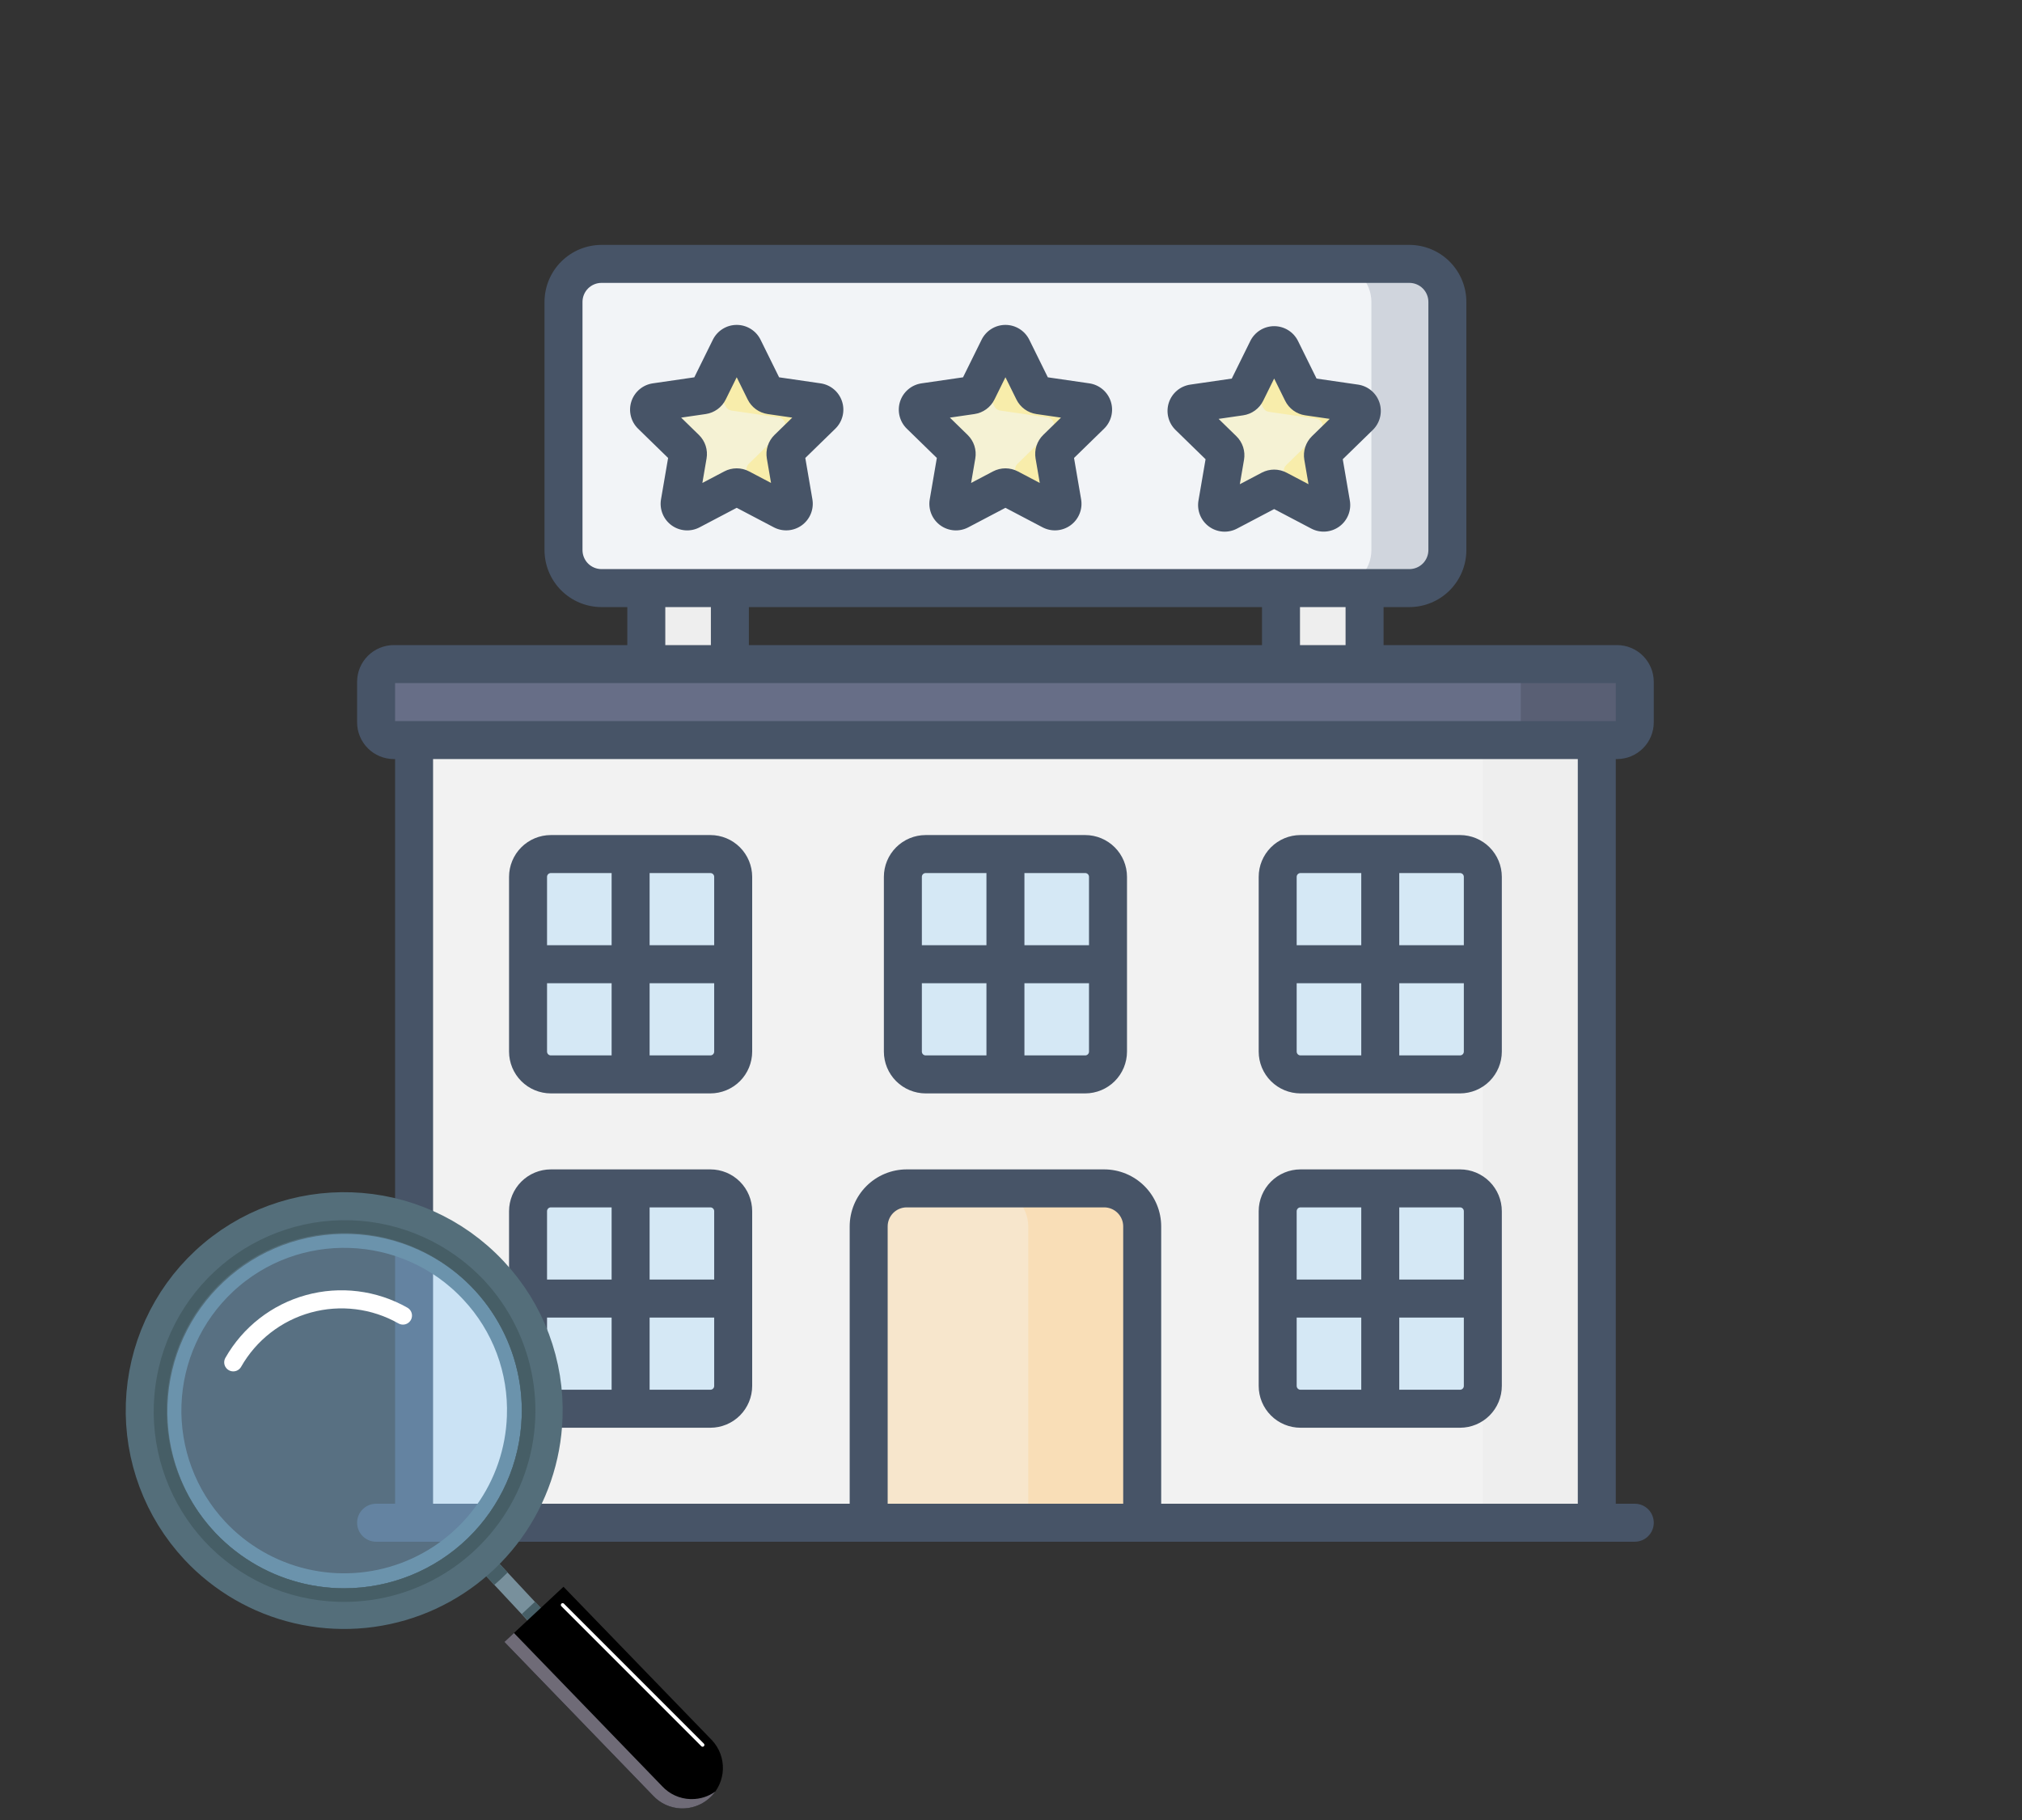 <svg width="200" height="180" viewBox="0 0 200 180" fill="none" xmlns="http://www.w3.org/2000/svg">
<rect x="0" y="0" width="200" height="180" fill="#333333" stroke="none"/>
<path d="M139.405 26.1H59.495C57.42 26.1 55.737 27.782 55.737 29.857V54.406C55.737 56.481 57.42 58.164 59.495 58.164H139.405C141.48 58.164 143.162 56.481 143.162 54.406V29.857C143.162 27.782 141.48 26.1 139.405 26.1Z" fill="#F2F4F7"/>
<path d="M139.405 26.1H131.89C132.886 26.1 133.842 26.495 134.547 27.2C135.251 27.905 135.647 28.861 135.647 29.857V54.406C135.647 55.403 135.251 56.359 134.547 57.063C133.842 57.768 132.886 58.164 131.89 58.164H139.405C140.401 58.164 141.357 57.768 142.062 57.063C142.766 56.359 143.162 55.403 143.162 54.406V29.857C143.162 28.861 142.766 27.905 142.062 27.2C141.357 26.495 140.401 26.1 139.405 26.1Z" fill="#D0D5DD"/>
<path d="M73.543 34.431L75.64 38.68C75.694 38.789 75.774 38.884 75.872 38.956C75.971 39.027 76.086 39.074 76.206 39.091L80.895 39.773C81.034 39.793 81.164 39.851 81.271 39.942C81.379 40.032 81.459 40.151 81.502 40.284C81.545 40.417 81.55 40.56 81.517 40.696C81.483 40.832 81.412 40.956 81.312 41.054L77.918 44.362C77.831 44.447 77.766 44.552 77.728 44.668C77.691 44.784 77.682 44.907 77.702 45.027L78.503 49.697C78.527 49.835 78.511 49.977 78.459 50.107C78.406 50.237 78.318 50.35 78.204 50.432C78.091 50.514 77.957 50.563 77.817 50.574C77.677 50.584 77.537 50.554 77.413 50.489L73.219 48.284C73.111 48.228 72.991 48.198 72.869 48.198C72.747 48.198 72.627 48.228 72.52 48.284L68.325 50.489C68.201 50.554 68.061 50.584 67.922 50.574C67.782 50.563 67.647 50.514 67.534 50.432C67.421 50.35 67.332 50.237 67.28 50.107C67.227 49.977 67.211 49.835 67.235 49.697L68.036 45.027C68.057 44.907 68.048 44.783 68.01 44.668C67.972 44.552 67.907 44.447 67.82 44.362L64.427 41.054C64.327 40.957 64.256 40.833 64.222 40.697C64.189 40.56 64.194 40.417 64.237 40.284C64.28 40.151 64.36 40.032 64.467 39.942C64.575 39.852 64.705 39.793 64.844 39.773L69.533 39.091C69.653 39.074 69.768 39.027 69.866 38.956C69.965 38.884 70.045 38.79 70.099 38.68L72.195 34.431C72.257 34.306 72.353 34.2 72.473 34.126C72.592 34.051 72.729 34.012 72.869 34.012C73.01 34.012 73.147 34.051 73.266 34.126C73.385 34.2 73.481 34.306 73.543 34.431L73.543 34.431ZM100.124 34.431L102.221 38.68C102.275 38.789 102.354 38.884 102.453 38.956C102.552 39.027 102.666 39.074 102.787 39.091L107.476 39.773C107.614 39.793 107.745 39.851 107.852 39.942C107.959 40.032 108.039 40.151 108.082 40.284C108.126 40.417 108.131 40.56 108.097 40.696C108.064 40.832 107.993 40.956 107.892 41.054L104.499 44.362C104.412 44.447 104.347 44.552 104.309 44.668C104.271 44.783 104.262 44.907 104.283 45.027L105.084 49.697C105.107 49.835 105.092 49.977 105.039 50.107C104.986 50.237 104.898 50.349 104.785 50.432C104.671 50.514 104.537 50.563 104.397 50.573C104.258 50.584 104.118 50.554 103.994 50.489L99.799 48.284C99.692 48.228 99.572 48.198 99.45 48.198C99.328 48.198 99.208 48.228 99.1 48.284L94.906 50.489C94.782 50.554 94.642 50.584 94.502 50.573C94.362 50.563 94.228 50.514 94.115 50.432C94.001 50.349 93.913 50.237 93.86 50.107C93.808 49.977 93.792 49.835 93.816 49.697L94.617 45.027C94.637 44.907 94.628 44.783 94.591 44.668C94.553 44.552 94.488 44.447 94.4 44.362L91.007 41.054C90.907 40.957 90.836 40.833 90.802 40.697C90.769 40.56 90.774 40.417 90.817 40.284C90.861 40.151 90.94 40.032 91.048 39.942C91.155 39.852 91.285 39.793 91.424 39.773L96.113 39.091C96.234 39.074 96.348 39.027 96.447 38.956C96.545 38.884 96.625 38.789 96.679 38.68L98.776 34.431C98.838 34.306 98.934 34.2 99.053 34.126C99.172 34.052 99.31 34.013 99.45 34.013C99.59 34.013 99.727 34.052 99.847 34.126C99.966 34.2 100.062 34.306 100.124 34.431L100.124 34.431ZM126.704 34.556L128.801 38.805C128.855 38.914 128.935 39.009 129.034 39.081C129.132 39.152 129.247 39.199 129.367 39.216L134.056 39.898C134.195 39.918 134.325 39.976 134.432 40.067C134.54 40.157 134.619 40.276 134.663 40.409C134.706 40.542 134.711 40.685 134.678 40.822C134.644 40.958 134.573 41.082 134.473 41.179L131.08 44.487C130.992 44.572 130.927 44.677 130.889 44.793C130.852 44.909 130.843 45.032 130.863 45.152L131.665 49.822C131.688 49.961 131.673 50.103 131.62 50.233C131.567 50.362 131.479 50.475 131.365 50.557C131.252 50.64 131.118 50.689 130.978 50.699C130.838 50.709 130.698 50.68 130.574 50.614L126.38 48.41C126.272 48.353 126.152 48.323 126.03 48.323C125.908 48.323 125.788 48.353 125.681 48.41L121.487 50.614C121.363 50.68 121.223 50.709 121.083 50.699C120.943 50.689 120.809 50.64 120.695 50.557C120.582 50.475 120.494 50.362 120.441 50.233C120.388 50.103 120.373 49.961 120.396 49.822L121.197 45.152C121.218 45.032 121.209 44.909 121.171 44.793C121.134 44.677 121.068 44.572 120.981 44.487L117.588 41.18C117.487 41.082 117.416 40.958 117.383 40.822C117.349 40.686 117.354 40.543 117.398 40.409C117.441 40.276 117.521 40.157 117.628 40.067C117.735 39.977 117.866 39.918 118.004 39.898L122.694 39.217C122.814 39.199 122.929 39.153 123.027 39.081C123.126 39.009 123.206 38.915 123.259 38.806L125.356 34.556C125.418 34.431 125.514 34.325 125.634 34.251C125.753 34.177 125.89 34.138 126.03 34.138C126.17 34.138 126.308 34.177 126.427 34.251C126.546 34.325 126.642 34.431 126.704 34.556Z" fill="#FFE966" fill-opacity="0.24"/>
<path d="M118.831 40.73C118.952 40.712 119.067 40.666 119.165 40.594C119.264 40.523 119.344 40.428 119.398 40.319L119.729 39.647L118.004 39.898C117.89 39.914 117.782 39.957 117.687 40.022C117.592 40.087 117.514 40.173 117.458 40.273C117.401 40.373 117.369 40.485 117.362 40.6C117.356 40.714 117.376 40.829 117.42 40.935L118.831 40.73ZM134.472 41.179C134.573 41.082 134.644 40.958 134.677 40.822C134.711 40.685 134.706 40.542 134.662 40.409C134.619 40.276 134.539 40.157 134.432 40.067C134.325 39.976 134.194 39.918 134.056 39.898L129.367 39.216C129.246 39.199 129.132 39.152 129.033 39.081C128.934 39.009 128.855 38.915 128.801 38.805L126.704 34.556C126.642 34.431 126.546 34.325 126.427 34.251C126.308 34.176 126.17 34.137 126.03 34.137C125.89 34.137 125.752 34.176 125.633 34.251C125.514 34.325 125.418 34.431 125.356 34.556L123.726 37.86L124.939 40.319C124.993 40.428 125.073 40.522 125.171 40.594C125.27 40.666 125.384 40.712 125.505 40.73L130.194 41.411C130.333 41.431 130.463 41.49 130.57 41.58C130.678 41.67 130.757 41.789 130.801 41.922C130.844 42.056 130.849 42.199 130.816 42.335C130.782 42.471 130.711 42.595 130.611 42.693L127.217 46C127.13 46.085 127.065 46.19 127.027 46.306C126.99 46.422 126.981 46.545 127.001 46.666L127.392 48.942L130.574 50.614C130.698 50.68 130.838 50.709 130.977 50.699C131.117 50.689 131.252 50.64 131.365 50.557C131.478 50.475 131.567 50.362 131.619 50.233C131.672 50.103 131.688 49.961 131.664 49.822L130.863 45.152C130.842 45.032 130.851 44.909 130.889 44.793C130.927 44.677 130.992 44.572 131.079 44.487L134.472 41.179ZM107.891 41.054C107.992 40.956 108.063 40.832 108.097 40.696C108.13 40.56 108.125 40.417 108.082 40.284C108.038 40.151 107.959 40.032 107.851 39.942C107.744 39.851 107.614 39.793 107.475 39.773L102.786 39.091C102.665 39.074 102.551 39.027 102.452 38.955C102.354 38.884 102.274 38.789 102.22 38.68L100.123 34.431C100.061 34.305 99.965 34.2 99.846 34.125C99.727 34.051 99.59 34.012 99.449 34.012C99.309 34.012 99.172 34.051 99.053 34.125C98.933 34.2 98.838 34.305 98.775 34.431L97.145 37.734L98.358 40.193C98.412 40.303 98.492 40.397 98.591 40.469C98.689 40.54 98.804 40.587 98.924 40.604L103.613 41.286C103.752 41.306 103.882 41.364 103.989 41.455C104.097 41.545 104.177 41.664 104.22 41.797C104.263 41.931 104.268 42.073 104.235 42.209C104.201 42.346 104.13 42.47 104.03 42.568L100.637 45.875C100.549 45.96 100.484 46.065 100.446 46.181C100.409 46.297 100.4 46.42 100.421 46.54L100.811 48.817L103.993 50.489C104.117 50.554 104.257 50.584 104.397 50.574C104.537 50.563 104.671 50.514 104.784 50.432C104.898 50.35 104.986 50.237 105.039 50.107C105.092 49.977 105.107 49.835 105.083 49.697L104.282 45.027C104.262 44.907 104.271 44.783 104.308 44.668C104.346 44.552 104.411 44.447 104.498 44.362L107.891 41.054ZM81.311 41.054C81.412 40.956 81.483 40.832 81.516 40.696C81.55 40.56 81.545 40.417 81.501 40.284C81.458 40.151 81.378 40.032 81.271 39.942C81.164 39.851 81.033 39.793 80.895 39.773L76.206 39.091C76.085 39.074 75.97 39.027 75.872 38.955C75.773 38.884 75.694 38.789 75.64 38.68L73.543 34.431C73.481 34.305 73.385 34.2 73.266 34.125C73.146 34.051 73.009 34.012 72.869 34.012C72.729 34.012 72.591 34.051 72.472 34.125C72.353 34.2 72.257 34.305 72.195 34.431L70.564 37.734L71.778 40.193C71.832 40.303 71.912 40.397 72.01 40.469C72.109 40.54 72.223 40.587 72.344 40.604L77.033 41.286C77.172 41.306 77.302 41.364 77.409 41.455C77.517 41.545 77.596 41.664 77.64 41.797C77.683 41.931 77.688 42.073 77.654 42.21C77.621 42.346 77.55 42.47 77.45 42.568L74.056 45.875C73.969 45.96 73.904 46.065 73.866 46.181C73.829 46.297 73.82 46.42 73.84 46.54L74.231 48.817L77.412 50.489C77.537 50.554 77.676 50.584 77.816 50.574C77.956 50.563 78.09 50.514 78.204 50.432C78.317 50.35 78.405 50.237 78.458 50.107C78.511 49.977 78.526 49.835 78.503 49.697L77.702 45.027C77.681 44.907 77.69 44.783 77.728 44.668C77.766 44.552 77.831 44.447 77.918 44.362L81.311 41.054ZM122.518 49.923C122.41 49.866 122.29 49.837 122.168 49.837C122.046 49.837 121.926 49.866 121.819 49.923L120.663 50.531C120.776 50.625 120.915 50.683 121.062 50.698C121.208 50.713 121.356 50.684 121.486 50.614L122.66 49.997L122.518 49.923Z" fill="#FFE236" fill-opacity="0.26"/>
<path d="M40.957 73.194H157.941V150.599H40.957V73.194Z" fill="#F2F2F2"/>
<path d="M146.669 73.194H157.941V150.599H146.669V73.194ZM63.927 58.164H72.193V73.194H63.927V58.164ZM126.705 58.164H134.972V73.194H126.705V58.164Z" fill="#EEEEEE"/>
<path d="M89.68 117.533H109.22C110.216 117.533 111.172 117.929 111.876 118.633C112.581 119.338 112.977 120.294 112.977 121.29V150.599H85.923V121.29C85.923 120.294 86.319 119.338 87.023 118.633C87.728 117.929 88.684 117.533 89.68 117.533Z" fill="#FFCD85" fill-opacity="0.35"/>
<path d="M109.219 117.533H97.946C98.943 117.533 99.899 117.929 100.603 118.633C101.308 119.338 101.704 120.294 101.704 121.29V150.599H112.976V121.29C112.976 120.294 112.581 119.338 111.876 118.633C111.171 117.929 110.215 117.533 109.219 117.533Z" fill="#FFC570" fill-opacity="0.22"/>
<path d="M159.946 65.679H38.954C37.985 65.679 37.2 66.464 37.2 67.432V71.44C37.2 72.409 37.985 73.194 38.954 73.194H159.946C160.914 73.194 161.7 72.409 161.7 71.44V67.432C161.7 66.464 160.914 65.679 159.946 65.679Z" fill="#676E87"/>
<path d="M159.945 65.679H148.673C149.138 65.679 149.584 65.864 149.913 66.192C150.242 66.521 150.426 66.967 150.426 67.432V71.44C150.426 71.905 150.242 72.351 149.913 72.68C149.584 73.009 149.138 73.194 148.673 73.194H159.945C160.41 73.194 160.856 73.009 161.185 72.68C161.514 72.351 161.699 71.905 161.699 71.44V67.432C161.699 66.967 161.514 66.521 161.185 66.192C160.856 65.864 160.41 65.679 159.945 65.679Z" fill="#595F74"/>
<path d="M70.266 84.466H54.484C53.239 84.466 52.23 85.476 52.23 86.721V104.005C52.23 105.251 53.239 106.26 54.484 106.26H70.266C71.511 106.26 72.52 105.251 72.52 104.005V86.721C72.52 85.476 71.511 84.466 70.266 84.466Z" fill="#66C1FF" fill-opacity="0.21"/>
<path d="M70.266 117.533H54.484C53.239 117.533 52.23 118.542 52.23 119.787V137.072C52.23 138.317 53.239 139.326 54.484 139.326H70.266C71.511 139.326 72.52 138.317 72.52 137.072V119.787C72.52 118.542 71.511 117.533 70.266 117.533Z" fill="#66C1FF" fill-opacity="0.21"/>
<path d="M144.415 84.466H128.633C127.388 84.466 126.379 85.476 126.379 86.721V104.005C126.379 105.251 127.388 106.26 128.633 106.26H144.415C145.66 106.26 146.67 105.251 146.67 104.005V86.721C146.67 85.476 145.66 84.466 144.415 84.466Z" fill="#66C1FF" fill-opacity="0.21"/>
<path d="M144.415 117.533H128.633C127.388 117.533 126.379 118.542 126.379 119.787V137.072C126.379 138.317 127.388 139.326 128.633 139.326H144.415C145.66 139.326 146.67 138.317 146.67 137.072V119.787C146.67 118.542 145.66 117.533 144.415 117.533Z" fill="#66C1FF" fill-opacity="0.21"/>
<path d="M107.341 84.466H91.559C90.314 84.466 89.305 85.476 89.305 86.721V104.005C89.305 105.251 90.314 106.26 91.559 106.26H107.341C108.586 106.26 109.595 105.251 109.595 104.005V86.721C109.595 85.476 108.586 84.466 107.341 84.466Z" fill="#66C1FF" fill-opacity="0.21"/>
<path d="M107.746 37.913L103.643 37.317L101.808 33.599C101.591 33.159 101.255 32.789 100.838 32.53C100.422 32.27 99.941 32.133 99.45 32.133C98.959 32.133 98.478 32.27 98.061 32.53C97.644 32.789 97.308 33.159 97.091 33.599L95.256 37.317L91.154 37.913C90.668 37.983 90.212 38.188 89.837 38.505C89.461 38.821 89.182 39.236 89.03 39.703C88.879 40.17 88.861 40.67 88.978 41.146C89.096 41.623 89.344 42.057 89.696 42.399L92.665 45.293L91.964 49.379C91.88 49.863 91.933 50.361 92.117 50.816C92.302 51.272 92.61 51.666 93.008 51.955C93.405 52.244 93.876 52.415 94.366 52.45C94.856 52.485 95.346 52.382 95.78 52.152L99.45 50.223L103.119 52.152C103.553 52.38 104.043 52.483 104.533 52.447C105.022 52.412 105.492 52.24 105.889 51.952C106.286 51.663 106.594 51.27 106.779 50.815C106.964 50.36 107.018 49.863 106.935 49.379L106.235 45.293L109.204 42.399C109.555 42.057 109.804 41.623 109.921 41.146C110.039 40.67 110.021 40.17 109.869 39.703C109.718 39.236 109.438 38.821 109.063 38.505C108.688 38.188 108.232 37.983 107.746 37.913L107.746 37.913ZM103.187 43.016C102.882 43.314 102.654 43.681 102.522 44.087C102.39 44.492 102.359 44.924 102.431 45.344L102.846 47.763L100.674 46.621C100.296 46.423 99.876 46.319 99.45 46.319C99.023 46.319 98.603 46.423 98.225 46.621L96.054 47.763L96.468 45.344C96.54 44.924 96.509 44.493 96.378 44.087C96.246 43.681 96.017 43.314 95.712 43.016L93.954 41.303L96.383 40.95C96.805 40.889 97.206 40.726 97.551 40.475C97.896 40.225 98.175 39.894 98.364 39.511L99.45 37.31L100.536 39.511C100.724 39.893 101.003 40.224 101.348 40.475C101.693 40.726 102.094 40.889 102.516 40.95L104.945 41.303L103.187 43.016ZM81.165 37.913L77.063 37.317L75.228 33.599C75.011 33.159 74.675 32.789 74.258 32.53C73.841 32.27 73.36 32.133 72.869 32.133C72.379 32.133 71.897 32.27 71.481 32.53C71.064 32.789 70.728 33.159 70.51 33.599L68.676 37.317L64.573 37.913C64.087 37.983 63.631 38.188 63.256 38.505C62.881 38.821 62.602 39.236 62.45 39.703C62.298 40.17 62.28 40.67 62.398 41.146C62.515 41.623 62.764 42.057 63.115 42.399L66.084 45.293L65.383 49.379C65.299 49.863 65.352 50.361 65.537 50.816C65.721 51.272 66.03 51.666 66.427 51.955C66.825 52.244 67.295 52.415 67.785 52.45C68.275 52.485 68.765 52.382 69.2 52.152L72.869 50.223L76.539 52.152C76.973 52.38 77.463 52.482 77.952 52.447C78.442 52.412 78.911 52.24 79.308 51.952C79.705 51.663 80.014 51.269 80.199 50.815C80.383 50.36 80.438 49.863 80.355 49.379L79.654 45.293L82.623 42.399C82.975 42.057 83.223 41.623 83.341 41.146C83.459 40.67 83.441 40.17 83.289 39.703C83.137 39.236 82.858 38.821 82.483 38.505C82.107 38.188 81.651 37.984 81.165 37.913ZM76.606 43.016C76.301 43.314 76.073 43.681 75.941 44.087C75.809 44.492 75.778 44.924 75.85 45.344L76.265 47.763L74.093 46.621C73.716 46.422 73.296 46.319 72.869 46.319C72.443 46.319 72.022 46.422 71.645 46.621L69.473 47.763L69.887 45.344C69.96 44.924 69.928 44.493 69.797 44.087C69.665 43.681 69.437 43.314 69.131 43.016L67.374 41.303L69.802 40.95C70.224 40.889 70.625 40.726 70.97 40.475C71.315 40.225 71.594 39.894 71.783 39.511L72.869 37.31L73.955 39.512C74.144 39.895 74.423 40.225 74.768 40.476C75.113 40.726 75.514 40.889 75.936 40.95L78.364 41.303L76.606 43.016ZM128.633 141.205H144.415C145.511 141.204 146.561 140.768 147.336 139.993C148.111 139.218 148.547 138.168 148.548 137.072V119.787C148.547 118.691 148.111 117.641 147.336 116.866C146.561 116.091 145.511 115.655 144.415 115.654H128.633C127.537 115.655 126.487 116.091 125.712 116.866C124.937 117.641 124.501 118.691 124.5 119.787V137.072C124.501 138.168 124.937 139.218 125.712 139.993C126.487 140.768 127.537 141.204 128.633 141.205ZM138.403 119.411H144.415C144.514 119.411 144.61 119.451 144.68 119.522C144.751 119.592 144.79 119.687 144.791 119.787V126.551H138.403V119.411ZM138.403 130.308H144.791V137.072C144.79 137.171 144.751 137.267 144.68 137.337C144.61 137.408 144.514 137.447 144.415 137.447H138.403V130.308ZM128.257 119.787C128.258 119.687 128.297 119.592 128.368 119.522C128.438 119.451 128.534 119.411 128.633 119.411H134.645V126.551H128.257V119.787ZM128.257 130.308H134.645V137.447H128.633C128.534 137.447 128.438 137.408 128.368 137.337C128.297 137.267 128.258 137.171 128.257 137.072V130.308ZM159.946 75.073C160.909 75.071 161.832 74.688 162.513 74.007C163.194 73.326 163.577 72.403 163.578 71.44V67.432C163.577 66.469 163.194 65.546 162.513 64.865C161.832 64.184 160.909 63.801 159.946 63.8H136.851V60.042H139.405C140.899 60.041 142.332 59.446 143.388 58.39C144.445 57.333 145.039 55.901 145.041 54.406V29.857C145.039 28.363 144.445 26.93 143.388 25.873C142.332 24.817 140.899 24.222 139.405 24.221H59.495C58 24.222 56.568 24.817 55.511 25.873C54.455 26.93 53.86 28.363 53.858 29.857V54.406C53.86 55.901 54.455 57.333 55.511 58.39C56.568 59.446 58 60.041 59.495 60.042H62.049V63.8H38.954C37.991 63.801 37.067 64.184 36.386 64.865C35.706 65.546 35.322 66.469 35.321 67.432V71.44C35.322 72.403 35.706 73.326 36.386 74.007C37.067 74.688 37.991 75.071 38.954 75.073H39.079V148.72H37.2C36.702 148.72 36.224 148.918 35.872 149.27C35.519 149.623 35.321 150.101 35.321 150.599C35.321 151.097 35.519 151.575 35.872 151.927C36.224 152.28 36.702 152.478 37.2 152.478H161.699C162.198 152.478 162.676 152.28 163.028 151.927C163.38 151.575 163.578 151.097 163.578 150.599C163.578 150.101 163.38 149.623 163.028 149.27C162.676 148.918 162.198 148.72 161.699 148.72H159.821V75.073H159.946ZM59.495 56.285C58.997 56.284 58.519 56.086 58.167 55.734C57.815 55.382 57.617 54.904 57.616 54.406V29.857C57.617 29.359 57.815 28.881 58.167 28.529C58.519 28.177 58.997 27.979 59.495 27.978H139.405C139.903 27.979 140.38 28.177 140.733 28.529C141.085 28.881 141.283 29.359 141.284 29.857V54.406C141.283 54.904 141.085 55.382 140.733 55.734C140.38 56.086 139.903 56.284 139.405 56.285H59.495ZM133.093 60.042V63.8H128.584V60.042H133.093ZM124.827 60.042V63.8H74.073V60.042H124.827ZM70.315 60.042V63.8H65.806V60.042H70.315ZM111.098 148.72H87.801V121.29C87.802 120.792 88 120.314 88.352 119.962C88.704 119.61 89.182 119.412 89.68 119.411H109.219C109.717 119.412 110.195 119.61 110.547 119.962C110.899 120.314 111.098 120.792 111.098 121.29V148.72ZM156.063 148.72H114.856V121.29C114.854 119.796 114.259 118.363 113.203 117.307C112.146 116.25 110.714 115.656 109.219 115.654H89.68C88.186 115.656 86.753 116.25 85.697 117.307C84.64 118.363 84.046 119.796 84.044 121.29V148.72H42.836V75.073H156.063V148.72ZM39.079 71.315V67.558H159.821V71.315H39.079ZM91.559 108.139H107.341C108.436 108.137 109.487 107.702 110.262 106.927C111.037 106.152 111.472 105.101 111.474 104.006V86.721C111.473 85.625 111.037 84.575 110.262 83.8C109.487 83.025 108.436 82.589 107.341 82.588H91.559C90.463 82.589 89.412 83.025 88.638 83.8C87.863 84.575 87.427 85.625 87.426 86.721V104.006C87.427 105.101 87.863 106.152 88.638 106.927C89.413 107.702 90.463 108.137 91.559 108.139ZM101.328 86.345H107.341C107.44 86.345 107.536 86.385 107.606 86.455C107.677 86.526 107.716 86.621 107.716 86.721V93.484H101.328V86.345ZM101.328 97.242H107.716V104.006C107.716 104.105 107.677 104.201 107.606 104.271C107.536 104.341 107.44 104.381 107.341 104.381H101.328V97.242ZM91.183 86.721C91.183 86.621 91.223 86.526 91.293 86.455C91.364 86.385 91.459 86.345 91.559 86.345H97.571V93.484H91.183V86.721ZM91.183 97.242H97.571V104.381H91.559C91.459 104.381 91.364 104.341 91.293 104.271C91.223 104.201 91.183 104.105 91.183 104.006V97.242ZM54.485 108.139H70.266C71.362 108.137 72.413 107.702 73.188 106.927C73.962 106.152 74.398 105.101 74.4 104.006V86.721C74.398 85.625 73.962 84.575 73.188 83.8C72.413 83.025 71.362 82.589 70.266 82.588H54.485C53.389 82.589 52.338 83.025 51.563 83.8C50.788 84.575 50.353 85.625 50.351 86.721V104.006C50.353 105.101 50.789 106.152 51.563 106.927C52.338 107.702 53.389 108.137 54.485 108.139ZM64.254 86.345H70.266C70.366 86.345 70.461 86.385 70.532 86.455C70.602 86.526 70.642 86.621 70.642 86.721V93.484H64.254V86.345ZM64.254 97.242H70.642V104.006C70.642 104.105 70.602 104.201 70.532 104.271C70.461 104.341 70.366 104.381 70.266 104.381H64.254V97.242ZM54.109 86.721C54.109 86.621 54.149 86.526 54.219 86.455C54.29 86.385 54.385 86.345 54.485 86.345H60.497V93.484H54.109V86.721ZM54.109 97.242H60.497V104.381H54.485C54.385 104.381 54.29 104.341 54.219 104.271C54.149 104.201 54.109 104.105 54.109 104.006V97.242ZM128.633 108.139H144.415C145.511 108.137 146.561 107.702 147.336 106.927C148.111 106.152 148.547 105.101 148.548 104.006V86.721C148.547 85.625 148.111 84.575 147.336 83.8C146.561 83.025 145.511 82.589 144.415 82.588H128.633C127.537 82.589 126.487 83.025 125.712 83.8C124.937 84.575 124.501 85.625 124.5 86.721V104.006C124.501 105.101 124.937 106.152 125.712 106.927C126.487 107.702 127.537 108.137 128.633 108.139ZM138.403 86.345H144.415C144.514 86.345 144.61 86.385 144.68 86.455C144.751 86.526 144.79 86.621 144.791 86.721V93.484H138.403V86.345ZM138.403 97.242H144.791V104.006C144.79 104.105 144.751 104.201 144.68 104.271C144.61 104.341 144.514 104.381 144.415 104.381H138.403V97.242ZM128.257 86.721C128.258 86.621 128.297 86.526 128.368 86.455C128.438 86.385 128.534 86.345 128.633 86.345H134.645V93.484H128.257V86.721ZM128.257 97.242H134.645V104.381H128.633C128.534 104.381 128.438 104.341 128.368 104.271C128.297 104.201 128.258 104.105 128.257 104.006V97.242ZM54.485 141.205H70.266C71.362 141.204 72.413 140.768 73.188 139.993C73.962 139.218 74.398 138.168 74.4 137.072V119.787C74.398 118.691 73.962 117.641 73.188 116.866C72.413 116.091 71.362 115.655 70.266 115.654H54.485C53.389 115.655 52.338 116.091 51.563 116.866C50.789 117.641 50.353 118.691 50.351 119.787V137.072C50.353 138.168 50.789 139.218 51.563 139.993C52.338 140.768 53.389 141.204 54.485 141.205ZM64.254 119.411H70.266C70.366 119.411 70.461 119.451 70.532 119.522C70.602 119.592 70.642 119.687 70.642 119.787V126.551H64.254V119.411ZM64.254 130.308H70.642V137.072C70.642 137.171 70.602 137.267 70.532 137.337C70.461 137.408 70.366 137.447 70.266 137.447H64.254V130.308ZM54.109 119.787C54.109 119.687 54.149 119.592 54.219 119.522C54.29 119.451 54.385 119.411 54.485 119.411H60.497V126.551H54.109V119.787ZM54.109 130.308H60.497V137.447H54.485C54.385 137.447 54.29 137.408 54.219 137.337C54.149 137.267 54.109 137.171 54.109 137.072V130.308ZM134.326 38.038L130.224 37.442L128.389 33.724C128.172 33.284 127.836 32.914 127.419 32.655C127.002 32.396 126.521 32.258 126.03 32.258C125.539 32.258 125.058 32.396 124.642 32.655C124.225 32.914 123.889 33.284 123.671 33.724L121.837 37.442L117.734 38.038C117.249 38.109 116.792 38.314 116.417 38.63C116.042 38.946 115.763 39.361 115.611 39.828C115.459 40.295 115.441 40.795 115.559 41.271C115.676 41.748 115.925 42.182 116.276 42.525L119.245 45.419L118.544 49.504C118.46 49.988 118.513 50.486 118.698 50.942C118.882 51.397 119.191 51.792 119.588 52.081C119.986 52.37 120.456 52.541 120.946 52.576C121.436 52.611 121.927 52.507 122.361 52.277L126.03 50.348L129.7 52.277C130.134 52.505 130.624 52.608 131.113 52.572C131.603 52.537 132.072 52.365 132.469 52.077C132.867 51.788 133.175 51.395 133.36 50.94C133.545 50.486 133.599 49.988 133.516 49.505L132.815 45.418L135.784 42.525C136.135 42.182 136.384 41.748 136.501 41.272C136.619 40.795 136.601 40.295 136.449 39.829C136.298 39.362 136.019 38.947 135.643 38.63C135.268 38.314 134.812 38.109 134.326 38.038ZM129.768 43.142C129.463 43.439 129.234 43.807 129.103 44.212C128.971 44.618 128.94 45.049 129.012 45.469L129.427 47.888L127.254 46.746C126.877 46.548 126.457 46.444 126.03 46.444C125.604 46.444 125.184 46.548 124.807 46.746L122.634 47.889L123.049 45.47C123.121 45.049 123.09 44.618 122.958 44.212C122.826 43.806 122.598 43.439 122.292 43.141L120.535 41.428L122.964 41.075C123.386 41.014 123.787 40.851 124.132 40.6C124.477 40.349 124.756 40.019 124.944 39.637L126.03 37.436L127.116 39.636C127.305 40.019 127.584 40.35 127.929 40.6C128.274 40.851 128.675 41.014 129.097 41.075L131.526 41.428L129.768 43.142Z" fill="#475467"/>
<g clip-path="url(#clip0_4251_49115)">
<path d="M54.093 159.69L52.784 160.911L48.898 156.745L47.519 155.265L48.828 154.044L50.207 155.524L54.093 159.69Z" fill="#78909C"/>
<path d="M50.207 155.524C49.998 155.736 49.784 155.943 49.565 156.147C49.347 156.351 49.124 156.552 48.898 156.744L47.519 155.264L48.831 154.043L50.207 155.524ZM54.303 159.886C54.094 160.097 53.879 160.305 53.661 160.509C53.443 160.713 53.219 160.914 52.994 161.106L51.614 159.626L52.927 158.405L54.303 159.886Z" fill="#465E66"/>
<path d="M52.889 140.156L52.889 140.162C52.757 143.888 51.523 147.491 49.344 150.517C47.165 153.542 44.138 155.854 40.646 157.16C37.154 158.466 33.353 158.708 29.723 157.855C26.093 157.002 22.798 155.093 20.253 152.368C16.843 148.711 15.025 143.849 15.199 138.852C15.373 133.854 17.525 129.129 21.182 125.718C28.782 118.628 40.743 119.043 47.833 126.646L47.838 126.651C49.531 128.456 50.85 130.58 51.717 132.898C52.584 135.216 52.982 137.683 52.889 140.156Z" stroke="#546E7A" stroke-width="5.505"/>
<path d="M51.603 140.128C51.446 144.676 49.529 148.986 46.256 152.149C42.984 155.312 38.612 157.082 34.061 157.086C33.853 157.086 33.644 157.082 33.434 157.075C32.343 157.037 31.258 156.899 30.192 156.663C28.162 156.212 26.23 155.4 24.488 154.267C23.283 153.482 22.179 152.553 21.199 151.501C18.057 148.087 16.393 143.569 16.569 138.933C16.746 134.297 18.749 129.919 22.142 126.755C25.535 123.591 30.041 121.896 34.678 122.042C39.315 122.188 43.706 124.162 46.893 127.534C47.596 128.286 48.231 129.099 48.793 129.961C49.928 131.703 50.741 133.633 51.193 135.662C51.519 137.127 51.657 138.628 51.603 140.128Z" fill="#90CAF9" fill-opacity="0.4"/>
<path d="M39.856 130.11C37.017 128.499 33.654 128.081 30.506 128.948C27.359 129.815 24.684 131.897 23.071 134.736" stroke="white" stroke-width="1.79" stroke-linecap="round" stroke-linejoin="round"/>
<path d="M70.236 177.776C69.497 178.467 68.522 178.852 67.51 178.85H67.368C66.844 178.833 66.329 178.713 65.852 178.496C65.374 178.28 64.945 177.971 64.588 177.587L49.888 162.389L55.735 156.932L70.433 172.121C71.155 172.898 71.54 173.929 71.503 174.989C71.466 176.049 71.01 177.051 70.236 177.776Z" fill="black"/>
<path d="M70.756 177.184C70.387 177.7 69.9 178.121 69.335 178.411C68.771 178.702 68.145 178.854 67.51 178.855H67.368C66.844 178.838 66.328 178.717 65.851 178.499C65.374 178.282 64.945 177.972 64.588 177.587L49.888 162.39L50.835 161.505L65.504 176.668C65.861 177.052 66.291 177.361 66.768 177.578C67.245 177.795 67.761 177.916 68.285 177.932H68.427C69.263 177.934 70.078 177.672 70.756 177.184Z" fill="#6F6B77"/>
<path d="M55.653 158.732L69.495 172.574" stroke="white" stroke-width="0.358" stroke-linecap="round" stroke-linejoin="round"/>
<path d="M47.877 126.616C44.447 122.979 39.718 120.848 34.722 120.687C29.726 120.527 24.87 122.351 21.215 125.761C17.56 129.17 15.403 133.888 15.215 138.883C15.028 143.878 16.826 148.744 20.215 152.418C21.905 154.239 23.94 155.707 26.201 156.737C28.462 157.767 30.905 158.338 33.388 158.418C33.614 158.426 33.838 158.43 34.062 158.43C37.745 158.427 41.348 157.348 44.426 155.326C47.505 153.304 49.927 150.428 51.394 147.049C52.861 143.671 53.31 139.937 52.685 136.308C52.06 132.678 50.389 129.309 47.877 126.616ZM51.604 140.127C51.446 144.675 49.529 148.985 46.257 152.148C42.984 155.311 38.612 157.081 34.061 157.085C33.853 157.085 33.645 157.081 33.434 157.074C29.963 156.951 26.606 155.801 23.788 153.771C20.969 151.741 18.816 148.921 17.599 145.668C16.382 142.414 16.157 138.873 16.951 135.492C17.746 132.111 19.524 129.04 22.063 126.669C24.604 124.299 27.79 122.735 31.22 122.176C34.649 121.617 38.167 122.088 41.33 123.528C44.492 124.969 47.156 127.315 48.984 130.269C50.813 133.224 51.725 136.654 51.604 140.127Z" fill="#546E7A"/>
<path d="M47.877 126.616C44.447 122.979 39.718 120.848 34.722 120.687C29.726 120.527 24.87 122.351 21.215 125.761C17.56 129.17 15.403 133.888 15.215 138.883C15.028 143.878 16.826 148.744 20.215 152.418C21.905 154.239 23.94 155.707 26.201 156.737C28.462 157.767 30.905 158.338 33.388 158.418C33.614 158.426 33.838 158.43 34.062 158.43C37.745 158.427 41.348 157.348 44.426 155.326C47.505 153.304 49.927 150.428 51.394 147.049C52.861 143.671 53.31 139.937 52.685 136.308C52.06 132.678 50.389 129.309 47.877 126.616ZM51.604 140.127C51.446 144.675 49.529 148.985 46.257 152.148C42.984 155.311 38.612 157.081 34.061 157.085C33.853 157.085 33.645 157.081 33.434 157.074C29.963 156.951 26.606 155.801 23.788 153.771C20.969 151.741 18.816 148.921 17.599 145.668C16.382 142.414 16.157 138.873 16.951 135.492C17.746 132.111 19.524 129.04 22.063 126.669C24.604 124.299 27.79 122.735 31.22 122.176C34.649 121.617 38.167 122.088 41.33 123.528C44.492 124.969 47.156 127.315 48.984 130.269C50.813 133.224 51.725 136.654 51.604 140.127Z" fill="#465E66"/>
</g>
<defs>
<clipPath id="clip0_4251_49115">
<rect width="61.101" height="61.101" fill="white" transform="translate(11.376 117.799)"/>
</clipPath>
</defs>
</svg>
